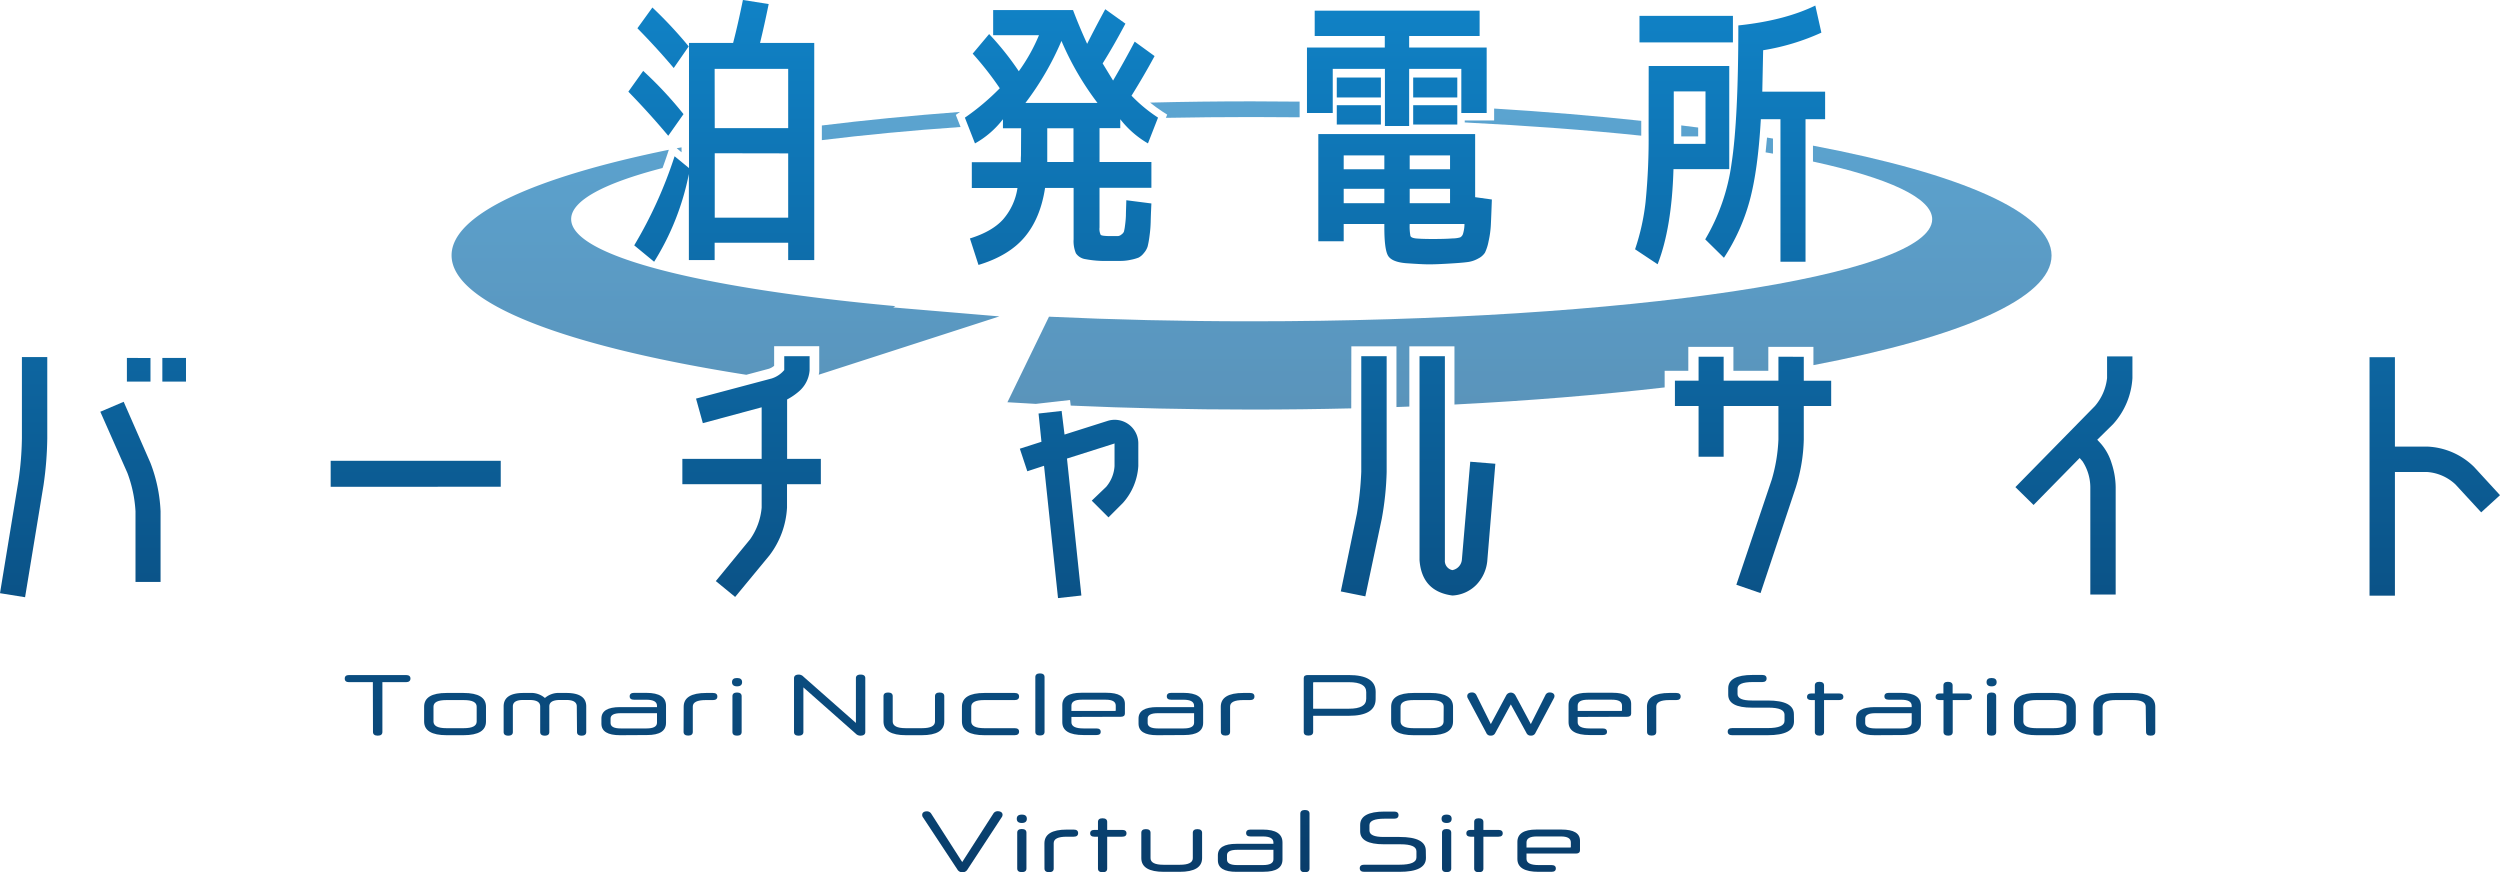 <svg xmlns="http://www.w3.org/2000/svg" xmlns:xlink="http://www.w3.org/1999/xlink" viewBox="0 0 775.84 270.69"><defs><style>.cls-1{opacity:0.68;}.cls-2{fill:url(#名称未設定グラデーション_27);}.cls-3{fill:url(#名称未設定グラデーション_27-2);}.cls-4{fill:url(#名称未設定グラデーション_27-3);}.cls-5{fill:url(#名称未設定グラデーション_27-4);}.cls-6{fill:url(#名称未設定グラデーション_27-5);}.cls-7{fill:url(#名称未設定グラデーション_27-6);}.cls-8{fill:url(#名称未設定グラデーション_27-7);}.cls-9{fill:url(#名称未設定グラデーション_27-8);}.cls-10{fill:url(#名称未設定グラデーション_27-9);}.cls-11{fill:url(#名称未設定グラデーション_27-10);}.cls-12{fill:url(#名称未設定グラデーション_27-11);}.cls-13{fill:url(#名称未設定グラデーション_27-12);}.cls-14{fill:url(#名称未設定グラデーション_27-13);}.cls-15{fill:url(#名称未設定グラデーション_27-14);}.cls-16{fill:url(#名称未設定グラデーション_27-15);}.cls-17{fill:url(#名称未設定グラデーション_27-16);}.cls-18{fill:url(#名称未設定グラデーション_27-17);}.cls-19{fill:url(#名称未設定グラデーション_27-18);}.cls-20{fill:url(#名称未設定グラデーション_27-19);}.cls-21{fill:url(#名称未設定グラデーション_27-20);}.cls-22{fill:url(#名称未設定グラデーション_27-21);}.cls-23{fill:url(#名称未設定グラデーション_27-22);}.cls-24{fill:url(#名称未設定グラデーション_27-23);}.cls-25{fill:url(#名称未設定グラデーション_27-24);}.cls-26{fill:url(#名称未設定グラデーション_27-25);}.cls-27{fill:url(#名称未設定グラデーション_27-26);}.cls-28{fill:url(#名称未設定グラデーション_27-27);}.cls-29{fill:url(#名称未設定グラデーション_27-28);}.cls-30{fill:url(#名称未設定グラデーション_27-29);}.cls-31{fill:url(#名称未設定グラデーション_27-30);}.cls-32{fill:url(#名称未設定グラデーション_27-31);}.cls-33{fill:url(#名称未設定グラデーション_27-32);}.cls-34{fill:url(#名称未設定グラデーション_27-33);}.cls-35{fill:url(#名称未設定グラデーション_27-34);}.cls-36{fill:url(#名称未設定グラデーション_27-35);}.cls-37{fill:url(#名称未設定グラデーション_27-36);}.cls-38{fill:url(#名称未設定グラデーション_27-37);}.cls-39{fill:url(#名称未設定グラデーション_27-38);}.cls-40{fill:url(#名称未設定グラデーション_27-39);}.cls-41{fill:url(#名称未設定グラデーション_27-40);}.cls-42{fill:url(#名称未設定グラデーション_27-41);}.cls-43{fill:url(#名称未設定グラデーション_27-42);}.cls-44{fill:url(#名称未設定グラデーション_27-43);}.cls-45{fill:url(#名称未設定グラデーション_27-44);}.cls-46{fill:url(#名称未設定グラデーション_27-45);}.cls-47{fill:url(#名称未設定グラデーション_27-46);}.cls-48{fill:url(#名称未設定グラデーション_27-47);}.cls-49{fill:url(#名称未設定グラデーション_27-48);}.cls-50{fill:url(#名称未設定グラデーション_27-49);}.cls-51{fill:url(#名称未設定グラデーション_27-50);}.cls-52{fill:url(#名称未設定グラデーション_27-51);}.cls-53{fill:url(#名称未設定グラデーション_27-52);}.cls-54{fill:url(#名称未設定グラデーション_27-53);}.cls-55{fill:url(#名称未設定グラデーション_27-54);}.cls-56{fill:url(#名称未設定グラデーション_27-55);}.cls-57{fill:url(#名称未設定グラデーション_27-56);}</style><linearGradient id="名称未設定グラデーション_27" x1="524.36" y1="-0.15" x2="524.36" y2="289.19" gradientUnits="userSpaceOnUse"><stop offset="0" stop-color="#1082c6"/><stop offset="1" stop-color="#083864"/></linearGradient><linearGradient id="名称未設定グラデーション_27-2" x1="549.08" y1="-0.15" x2="549.08" y2="289.19" xlink:href="#名称未設定グラデーション_27"/><linearGradient id="名称未設定グラデーション_27-3" x1="481.95" y1="-0.15" x2="481.95" y2="289.19" xlink:href="#名称未設定グラデーション_27"/><linearGradient id="名称未設定グラデーション_27-4" x1="380.12" y1="-0.15" x2="380.12" y2="289.19" xlink:href="#名称未設定グラデーション_27"/><linearGradient id="名称未設定グラデーション_27-5" x1="276.58" y1="-0.15" x2="276.58" y2="289.19" xlink:href="#名称未設定グラデーション_27"/><linearGradient id="名称未設定グラデーション_27-6" x1="210.75" y1="-0.15" x2="210.75" y2="289.19" xlink:href="#名称未設定グラデーション_27"/><linearGradient id="名称未設定グラデーション_27-7" x1="474.72" y1="-0.15" x2="474.72" y2="289.19" xlink:href="#名称未設定グラデーション_27"/><linearGradient id="名称未設定グラデーション_27-8" x1="225.17" y1="-0.15" x2="225.17" y2="289.19" xlink:href="#名称未設定グラデーション_27"/><linearGradient id="名称未設定グラデーション_27-9" x1="117.17" y1="-0.15" x2="117.17" y2="289.19" xlink:href="#名称未設定グラデーション_27"/><linearGradient id="名称未設定グラデーション_27-10" x1="141.22" y1="-0.15" x2="141.22" y2="289.19" xlink:href="#名称未設定グラデーション_27"/><linearGradient id="名称未設定グラデーション_27-11" x1="169.04" y1="-0.15" x2="169.04" y2="289.19" xlink:href="#名称未設定グラデーション_27"/><linearGradient id="名称未設定グラデーション_27-12" x1="196.67" y1="-0.15" x2="196.67" y2="289.19" xlink:href="#名称未設定グラデーション_27"/><linearGradient id="名称未設定グラデーション_27-13" x1="217.37" y1="-0.15" x2="217.37" y2="289.19" xlink:href="#名称未設定グラデーション_27"/><linearGradient id="名称未設定グラデーション_27-14" x1="228.73" y1="-0.15" x2="228.73" y2="289.19" xlink:href="#名称未設定グラデーション_27"/><linearGradient id="名称未設定グラデーション_27-15" x1="257.47" y1="-0.15" x2="257.47" y2="289.19" xlink:href="#名称未設定グラデーション_27"/><linearGradient id="名称未設定グラデーション_27-16" x1="283.65" y1="-0.15" x2="283.65" y2="289.19" xlink:href="#名称未設定グラデーション_27"/><linearGradient id="名称未設定グラデーション_27-17" x1="307.4" y1="-0.15" x2="307.4" y2="289.19" xlink:href="#名称未設定グラデーション_27"/><linearGradient id="名称未設定グラデーション_27-18" x1="322.73" y1="-0.15" x2="322.73" y2="289.19" xlink:href="#名称未設定グラデーション_27"/><linearGradient id="名称未設定グラデーション_27-19" x1="339.38" y1="-0.15" x2="339.38" y2="289.19" xlink:href="#名称未設定グラデーション_27"/><linearGradient id="名称未設定グラデーション_27-20" x1="363.35" y1="-0.15" x2="363.35" y2="289.19" xlink:href="#名称未設定グラデーション_27"/><linearGradient id="名称未設定グラデーション_27-21" x1="384.06" y1="-0.15" x2="384.06" y2="289.19" xlink:href="#名称未設定グラデーション_27"/><linearGradient id="名称未設定グラデーション_27-22" x1="415.75" y1="-0.15" x2="415.75" y2="289.19" xlink:href="#名称未設定グラデーション_27"/><linearGradient id="名称未設定グラデーション_27-23" x1="441.33" y1="-0.15" x2="441.33" y2="289.19" xlink:href="#名称未設定グラデーション_27"/><linearGradient id="名称未設定グラデーション_27-24" x1="468.88" y1="-0.15" x2="468.88" y2="289.19" xlink:href="#名称未設定グラデーション_27"/><linearGradient id="名称未設定グラデーション_27-25" x1="496.49" y1="-0.15" x2="496.49" y2="289.19" xlink:href="#名称未設定グラデーション_27"/><linearGradient id="名称未設定グラデーション_27-26" x1="516.32" y1="-0.15" x2="516.32" y2="289.19" xlink:href="#名称未設定グラデーション_27"/><linearGradient id="名称未設定グラデーション_27-27" x1="546.47" y1="-0.15" x2="546.47" y2="289.19" xlink:href="#名称未設定グラデーション_27"/><linearGradient id="名称未設定グラデーション_27-28" x1="566.42" y1="-0.15" x2="566.42" y2="289.19" xlink:href="#名称未設定グラデーション_27"/><linearGradient id="名称未設定グラデーション_27-29" x1="586.05" y1="-0.15" x2="586.05" y2="289.19" xlink:href="#名称未設定グラデーション_27"/><linearGradient id="名称未設定グラデーション_27-30" x1="606.3" y1="-0.15" x2="606.3" y2="289.19" xlink:href="#名称未設定グラデーション_27"/><linearGradient id="名称未設定グラデーション_27-31" x1="618.06" y1="-0.15" x2="618.06" y2="289.19" xlink:href="#名称未設定グラデーション_27"/><linearGradient id="名称未設定グラデーション_27-32" x1="634.59" y1="-0.15" x2="634.59" y2="289.19" xlink:href="#名称未設定グラデーション_27"/><linearGradient id="名称未設定グラデーション_27-33" x1="659.2" y1="-0.15" x2="659.2" y2="289.19" xlink:href="#名称未設定グラデーション_27"/><linearGradient id="名称未設定グラデーション_27-34" x1="298.67" y1="-0.15" x2="298.67" y2="289.19" xlink:href="#名称未設定グラデーション_27"/><linearGradient id="名称未設定グラデーション_27-35" x1="317.11" y1="-0.15" x2="317.11" y2="289.19" xlink:href="#名称未設定グラデーション_27"/><linearGradient id="名称未設定グラデーション_27-36" x1="329.33" y1="-0.15" x2="329.33" y2="289.19" xlink:href="#名称未設定グラデーション_27"/><linearGradient id="名称未設定グラデーション_27-37" x1="343.95" y1="-0.15" x2="343.95" y2="289.19" xlink:href="#名称未設定グラデーション_27"/><linearGradient id="名称未設定グラデーション_27-38" x1="363.66" y1="-0.15" x2="363.66" y2="289.19" xlink:href="#名称未設定グラデーション_27"/><linearGradient id="名称未設定グラデーション_27-39" x1="387.97" y1="-0.15" x2="387.97" y2="289.19" xlink:href="#名称未設定グラデーション_27"/><linearGradient id="名称未設定グラデーション_27-40" x1="404.96" y1="-0.15" x2="404.96" y2="289.19" xlink:href="#名称未設定グラデーション_27"/><linearGradient id="名称未設定グラデーション_27-41" x1="432.25" y1="-0.15" x2="432.25" y2="289.19" xlink:href="#名称未設定グラデーション_27"/><linearGradient id="名称未設定グラデーション_27-42" x1="448.94" y1="-0.15" x2="448.94" y2="289.19" xlink:href="#名称未設定グラデーション_27"/><linearGradient id="名称未設定グラデーション_27-43" x1="460.7" y1="-0.15" x2="460.7" y2="289.19" xlink:href="#名称未設定グラデーション_27"/><linearGradient id="名称未設定グラデーション_27-44" x1="480.61" y1="-0.15" x2="480.61" y2="289.19" xlink:href="#名称未設定グラデーション_27"/><linearGradient id="名称未設定グラデーション_27-45" x1="28.85" y1="-0.15" x2="28.85" y2="289.19" xlink:href="#名称未設定グラデーション_27"/><linearGradient id="名称未設定グラデーション_27-46" x1="129.01" y1="-0.15" x2="129.01" y2="289.19" xlink:href="#名称未設定グラデーション_27"/><linearGradient id="名称未設定グラデーション_27-47" x1="233.24" y1="-0.15" x2="233.24" y2="289.19" xlink:href="#名称未設定グラデーション_27"/><linearGradient id="名称未設定グラデーション_27-48" x1="334.82" y1="-0.15" x2="334.82" y2="289.19" xlink:href="#名称未設定グラデーション_27"/><linearGradient id="名称未設定グラデーション_27-49" x1="440.08" y1="-0.15" x2="440.08" y2="289.19" xlink:href="#名称未設定グラデーション_27"/><linearGradient id="名称未設定グラデーション_27-50" x1="544.04" y1="-0.15" x2="544.04" y2="289.19" xlink:href="#名称未設定グラデーション_27"/><linearGradient id="名称未設定グラデーション_27-51" x1="643.61" y1="-0.15" x2="643.61" y2="289.19" xlink:href="#名称未設定グラデーション_27"/><linearGradient id="名称未設定グラデーション_27-52" x1="755.58" y1="-0.15" x2="755.58" y2="289.19" xlink:href="#名称未設定グラデーション_27"/><linearGradient id="名称未設定グラデーション_27-53" x1="223.89" y1="-0.15" x2="223.89" y2="289.19" xlink:href="#名称未設定グラデーション_27"/><linearGradient id="名称未設定グラデーション_27-54" x1="329.41" y1="-0.15" x2="329.41" y2="289.19" xlink:href="#名称未設定グラデーション_27"/><linearGradient id="名称未設定グラデーション_27-55" x1="434.31" y1="-0.15" x2="434.31" y2="289.19" xlink:href="#名称未設定グラデーション_27"/><linearGradient id="名称未設定グラデーション_27-56" x1="536.93" y1="-0.15" x2="536.93" y2="289.19" xlink:href="#名称未設定グラデーション_27"/></defs><g id="レイヤー_2" data-name="レイヤー 2"><g id="レイヤー_2-2" data-name="レイヤー 2"><g class="cls-1"><path class="cls-2" d="M521.75,38.92v3.41H527V39.58Z"/><path class="cls-3" d="M548.37,42.69c-.13,1.58-.28,3.11-.44,4.59l2.29.4V43Z"/><path class="cls-4" d="M509.34,40.71V37.5c-14.4-1.55-29.67-2.83-45.66-3.81v3.69h-9.12V38c19.7,1,38.12,2.36,54.78,4.11Z"/><path class="cls-5" d="M360.66,34.57l1.56,1-.4,1q13.08-.24,26.64-.25,7.5,0,14.86.08V31.54c-4.92-.05-9.87-.09-14.86-.09q-16,0-31.55.39C358.08,32.78,359.33,33.7,360.66,34.57Z"/><path class="cls-6" d="M296.62,35.65l1.31-.92c-15.06,1.14-29.41,2.55-42.88,4.21v4.55c13.13-1.61,27.57-3,43.05-4.08Z"/><path class="cls-7" d="M211.51,47.27V45.73L210,46Z"/><path class="cls-8" d="M419.37,107.47h14v18.85l4-.15v-18.7h14v18.07c23.25-1.17,45.17-3,65.23-5.31v-5.16h7.34v-7.42h14v7.42h10.83v-7.42h14v5.66c45.62-8.67,73.9-20.71,73.9-34S608.39,53.87,562.63,45.2v4.93c23.36,5.09,37,11.26,37,17.91,0,17.49-94.56,31.67-211.2,31.67-21.9,0-43-.5-62.89-1.43l-12.9,26.55q4.36.27,8.81.51l10.62-1.2.21,1.73c18.05.8,36.84,1.23,56.15,1.23q15.71,0,30.91-.37Z"/><path class="cls-9" d="M277.86,95C217.5,89.45,177.25,79.45,177.25,68c0-5.78,10.33-11.19,28.36-15.86.53-1.46,1.06-2.94,1.54-4.41l.41-1.25c-41.8,8.56-67.42,20.08-67.42,32.76,0,15,35.65,28.3,91.46,37.07l7-1.87a5,5,0,0,0,1.64-.91v-6.1h14v7.74c0,.38-.09.75-.15,1.12l56.06-18.1-32.94-2.78Z"/></g><path class="cls-10" d="M115.71,211.7h-7.37c-.89,0-1.35-.35-1.35-1.11s.46-1.1,1.35-1.1H126c.92,0,1.38.38,1.38,1.08s-.46,1.13-1.38,1.13h-7.33v15.46c0,.76-.49,1.14-1.44,1.14s-1.48-.38-1.48-1.14Z"/><path class="cls-11" d="M138.62,228.16c-4.67,0-7-1.43-7-4.26v-4.56c0-2.86,2.32-4.29,7-4.29h5.2c4.67,0,7,1.43,7,4.29v4.56c0,2.83-2.32,4.26-7,4.26Zm9.31-8.85c0-1.38-1.35-2.05-4-2.05h-5.4c-2.65,0-4,.67-4,2.05v4.61c0,1.35,1.34,2.06,4,2.06h5.4c2.67,0,4-.71,4-2.06Z"/><path class="cls-12" d="M179,219.23c0-1.32-1.08-2-3.24-2h-1.94c-2.24,0-3.35.65-3.35,2v7.93c0,.76-.46,1.14-1.4,1.14s-1.43-.38-1.43-1.14v-7.93c0-1.32-1.08-2-3.32-2h-1.95c-2.13,0-3.21.65-3.21,2v7.93c0,.76-.48,1.14-1.43,1.14s-1.43-.38-1.43-1.14v-7.93c0-2.78,2.05-4.18,6.16-4.18h2a6.48,6.48,0,0,1,4.65,1.56,6.48,6.48,0,0,1,4.64-1.56h2c4.13,0,6.18,1.4,6.18,4.18v7.93c0,.76-.49,1.14-1.43,1.14s-1.43-.38-1.43-1.14Z"/><path class="cls-13" d="M192.42,228.16c-3.86,0-5.78-1.19-5.78-3.59V223c0-2.37,1.92-3.56,5.78-3.56h11.47v-.4c0-1.27-1.11-1.89-3.32-1.89h-3.81c-.89,0-1.35-.35-1.35-1.05s.46-1.08,1.35-1.08h3.81c4.1,0,6.12,1.35,6.12,4v5.29c0,2.53-1.94,3.8-5.88,3.8Zm11.47-3.88v-2.95H192.63c-2.1,0-3.15.57-3.15,1.65v1.4c0,1.11,1.05,1.68,3.15,1.68h8C202.81,226.06,203.89,225.46,203.89,224.28Z"/><path class="cls-14" d="M212.17,219.34q0-4.29,7-4.29h2.08c.91,0,1.37.37,1.37,1.1s-.46,1.11-1.37,1.11H219c-2.64,0-4,.67-4,2v7.88c0,.76-.49,1.14-1.43,1.14s-1.43-.41-1.43-1.14Z"/><path class="cls-15" d="M228.73,213c-1,0-1.56-.44-1.56-1.3s.51-1.29,1.56-1.29,1.57.43,1.57,1.29S229.76,213,228.73,213Zm-1.43,3.05c0-.73.49-1.14,1.43-1.14s1.43.41,1.43,1.14v11.11c0,.76-.48,1.14-1.43,1.14s-1.43-.38-1.43-1.14Z"/><path class="cls-16" d="M249.35,210l16.27,14.35V210.46c0-.73.48-1.11,1.45-1.11s1.46.38,1.46,1.11v16.7c0,.76-.51,1.14-1.54,1.14a2,2,0,0,1-1.43-.62l-16.24-14.36v13.84c0,.76-.51,1.14-1.49,1.14s-1.42-.38-1.42-1.14V210.51c0-.78.51-1.16,1.51-1.16A2,2,0,0,1,249.35,210Z"/><path class="cls-17" d="M281.18,228.16c-4.64,0-7-1.43-7-4.26v-7.85c0-.73.46-1.14,1.43-1.14s1.43.41,1.43,1.14v7.87c0,1.35,1.35,2.06,4,2.06h5.12c2.67,0,4-.71,4-2.06v-7.87c0-.73.48-1.14,1.43-1.14s1.45.41,1.45,1.14v7.85c0,2.83-2.34,4.26-7,4.26Z"/><path class="cls-18" d="M305.52,228.16c-4.67,0-7-1.43-7-4.26v-4.56c0-2.86,2.32-4.29,7-4.29h9.34c.92,0,1.4.37,1.4,1.1s-.48,1.11-1.4,1.11h-9.45c-2.64,0-4,.67-4,2.05v4.61c0,1.35,1.35,2.06,4,2.06h9.45c.92,0,1.4.35,1.4,1.07s-.48,1.11-1.4,1.11Z"/><path class="cls-19" d="M321.3,210.11c0-.73.49-1.13,1.43-1.13s1.43.4,1.43,1.13v17c0,.76-.48,1.14-1.43,1.14s-1.43-.38-1.43-1.14Z"/><path class="cls-20" d="M332.5,222.49v1.65c0,1.27,1.24,1.92,3.75,1.92h4c.89,0,1.34.35,1.34,1.05s-.45,1-1.34,1h-4c-4.37,0-6.58-1.32-6.58-4v-5.29c0-2.54,2-3.83,5.88-3.83h7.8c3.83,0,5.75,1.16,5.75,3.45v3c0,.65-.44,1-1.25,1Zm0-1.86h13.55c.16,0,.21-.08.21-.19V219c0-1.24-1-1.86-3.13-1.86h-7.42c-2.16,0-3.21.62-3.21,1.86Z"/><path class="cls-21" d="M359.1,228.16c-3.86,0-5.77-1.19-5.77-3.59V223c0-2.37,1.91-3.56,5.77-3.56h11.47v-.4c0-1.27-1.1-1.89-3.32-1.89h-3.8c-.89,0-1.35-.35-1.35-1.05s.46-1.08,1.35-1.08h3.8c4.1,0,6.13,1.35,6.13,4v5.29c0,2.53-1.94,3.8-5.88,3.8Zm11.47-3.88v-2.95H359.32c-2.1,0-3.16.57-3.16,1.65v1.4c0,1.11,1.06,1.68,3.16,1.68h8C369.49,226.06,370.57,225.46,370.57,224.28Z"/><path class="cls-22" d="M378.85,219.34q0-4.29,7-4.29h2.07c.92,0,1.38.37,1.38,1.1s-.46,1.11-1.38,1.11h-2.18c-2.65,0-4,.67-4,2v7.88c0,.76-.48,1.14-1.43,1.14s-1.43-.41-1.43-1.14Z"/><path class="cls-23" d="M426.91,216.94c0,3.48-2.81,5.2-8.39,5.2h-11v5c0,.76-.52,1.14-1.49,1.14s-1.43-.38-1.43-1.14V210.43c0-.62.43-.94,1.24-.94h12.69c5.58,0,8.39,1.73,8.39,5.21Zm-19.4,3H418.6c3.61,0,5.39-1,5.39-3.08v-2.07c0-2.05-1.78-3.08-5.37-3.08h-10.9c-.13,0-.21.05-.21.19Z"/><path class="cls-24" d="M438.72,228.16c-4.66,0-7-1.43-7-4.26v-4.56c0-2.86,2.32-4.29,7-4.29h5.21c4.67,0,7,1.43,7,4.29v4.56c0,2.83-2.32,4.26-7,4.26Zm9.31-8.85c0-1.38-1.35-2.05-4-2.05h-5.39c-2.65,0-4,.67-4,2.05v4.61c0,1.35,1.35,2.06,4,2.06H444c2.67,0,4-.71,4-2.06Z"/><path class="cls-25" d="M470.29,215.78l4.78,8.93,4.53-9a1.4,1.4,0,0,1,1.38-.81c.86,0,1.43.43,1.43,1.11a1.4,1.4,0,0,1-.19.67l-5.69,10.72a1.44,1.44,0,0,1-1.43.89,1.42,1.42,0,0,1-1.41-.87l-4.83-8.82-4.8,8.82a1.43,1.43,0,0,1-1.4.87,1.38,1.38,0,0,1-1.43-.89l-5.72-10.72a1.26,1.26,0,0,1-.17-.67c0-.68.57-1.11,1.43-1.11a1.43,1.43,0,0,1,1.41.81l4.48,9,4.77-8.9a1.61,1.61,0,0,1,2.86,0Z"/><path class="cls-26" d="M489.61,222.49v1.65c0,1.27,1.24,1.92,3.75,1.92h4c.89,0,1.35.35,1.35,1.05s-.46,1-1.35,1h-4c-4.37,0-6.58-1.32-6.58-4v-5.29c0-2.54,2-3.83,5.88-3.83h7.8c3.83,0,5.75,1.16,5.75,3.45v3c0,.65-.44,1-1.25,1Zm0-1.86h13.55c.16,0,.21-.08.21-.19V219c0-1.24-1-1.86-3.13-1.86h-7.42c-2.16,0-3.21.62-3.21,1.86Z"/><path class="cls-27" d="M511.11,219.34q0-4.29,7-4.29h2.08c.92,0,1.38.37,1.38,1.1s-.46,1.11-1.38,1.11H518c-2.65,0-4,.67-4,2v7.88c0,.76-.48,1.14-1.43,1.14s-1.43-.41-1.43-1.14Z"/><path class="cls-28" d="M556.74,223.87c0,2.86-2.75,4.29-8.2,4.29h-11c-.89,0-1.37-.38-1.37-1.11s.48-1.1,1.37-1.1h11c3.51,0,5.26-.76,5.26-2.24v-1.92c0-1.45-1.65-2.18-5-2.18h-5.1c-4.91,0-7.37-1.35-7.37-4v-2c0-2.75,2.54-4.15,7.56-4.15h3c.89,0,1.35.38,1.35,1.1s-.46,1.11-1.35,1.11h-3c-3.1,0-4.67.68-4.67,2.05v1.67c0,1.35,1.49,2,4.43,2h4.91c5.42,0,8.15,1.43,8.15,4.26Z"/><path class="cls-29" d="M566.07,217.26v9.9c0,.76-.48,1.14-1.4,1.14s-1.46-.38-1.46-1.14v-9.9h-1.1c-.87,0-1.33-.35-1.33-1s.46-1.06,1.33-1.06h1.1v-2.48c0-.73.46-1.13,1.41-1.13s1.45.4,1.45,1.13v2.48h4.64c.89,0,1.35.36,1.35,1.06s-.46,1-1.35,1Z"/><path class="cls-30" d="M581.8,228.16c-3.86,0-5.77-1.19-5.77-3.59V223c0-2.37,1.91-3.56,5.77-3.56h11.47v-.4c0-1.27-1.11-1.89-3.32-1.89h-3.8c-.89,0-1.35-.35-1.35-1.05s.46-1.08,1.35-1.08H590c4.1,0,6.13,1.35,6.13,4v5.29c0,2.53-2,3.8-5.89,3.8Zm11.47-3.88v-2.95H582c-2.11,0-3.16.57-3.16,1.65v1.4c0,1.11,1,1.68,3.16,1.68h8C592.19,226.06,593.27,225.46,593.27,224.28Z"/><path class="cls-31" d="M606,217.26v9.9c0,.76-.48,1.14-1.4,1.14s-1.46-.38-1.46-1.14v-9.9H602c-.86,0-1.32-.35-1.32-1s.46-1.06,1.32-1.06h1.11v-2.48c0-.73.46-1.13,1.4-1.13s1.46.4,1.46,1.13v2.48h4.64c.89,0,1.35.36,1.35,1.06s-.46,1-1.35,1Z"/><path class="cls-32" d="M618.06,213c-1,0-1.56-.44-1.56-1.3s.51-1.29,1.56-1.29,1.57.43,1.57,1.29S619.09,213,618.06,213Zm-1.43,3.05c0-.73.49-1.14,1.43-1.14s1.43.41,1.43,1.14v11.11c0,.76-.48,1.14-1.43,1.14s-1.43-.38-1.43-1.14Z"/><path class="cls-33" d="M632,228.16c-4.67,0-7-1.43-7-4.26v-4.56c0-2.86,2.32-4.29,7-4.29h5.2c4.67,0,7,1.43,7,4.29v4.56c0,2.83-2.32,4.26-7,4.26Zm9.31-8.85c0-1.38-1.35-2.05-4-2.05h-5.4c-2.65,0-4,.67-4,2.05v4.61c0,1.35,1.34,2.06,4,2.06h5.4c2.67,0,4-.71,4-2.06Z"/><path class="cls-34" d="M665.9,219.34c0-1.41-1.35-2.08-4-2.08h-5.39c-2.65,0-4,.67-4,2.08v7.82c0,.76-.48,1.14-1.43,1.14s-1.43-.38-1.43-1.14v-7.82q0-4.29,7-4.29h5.21q7,0,7,4.29v7.82c0,.76-.48,1.14-1.43,1.14s-1.43-.38-1.43-1.14Z"/><path class="cls-35" d="M289,252.53l9.61,15,9.63-15a1.55,1.55,0,0,1,1.38-.78c.91,0,1.51.41,1.51,1.11a1.46,1.46,0,0,1-.33.86L300.14,270a1.84,1.84,0,0,1-2.92,0l-10.74-16.28a1.3,1.3,0,0,1-.29-.83c0-.7.56-1.11,1.48-1.11A1.57,1.57,0,0,1,289,252.53Z"/><path class="cls-36" d="M317.11,255.4c-1.05,0-1.57-.44-1.57-1.3s.52-1.3,1.57-1.3,1.56.44,1.56,1.3S318.13,255.4,317.11,255.4Zm-1.43,3c0-.72.48-1.13,1.43-1.13s1.43.41,1.43,1.13v11.12c0,.76-.49,1.13-1.43,1.13s-1.43-.37-1.43-1.13Z"/><path class="cls-37" d="M324.12,261.74q0-4.29,7-4.29h2.08c.92,0,1.38.37,1.38,1.1s-.46,1.11-1.38,1.11H331c-2.65,0-4,.67-4,2v7.88c0,.76-.48,1.13-1.43,1.13s-1.43-.4-1.43-1.13Z"/><path class="cls-38" d="M343.6,259.66v9.9c0,.76-.48,1.13-1.4,1.13s-1.46-.37-1.46-1.13v-9.9h-1.1c-.87,0-1.33-.35-1.33-1.05s.46-1.06,1.33-1.06h1.1v-2.48c0-.73.46-1.13,1.41-1.13s1.45.4,1.45,1.13v2.48h4.64c.9,0,1.35.35,1.35,1.06s-.45,1.05-1.35,1.05Z"/><path class="cls-39" d="M361.19,270.56c-4.64,0-7-1.43-7-4.26v-7.86c0-.72.46-1.13,1.43-1.13s1.43.41,1.43,1.13v7.88c0,1.35,1.35,2.05,4,2.05h5.12c2.67,0,4-.7,4-2.05v-7.88c0-.72.48-1.13,1.43-1.13s1.45.41,1.45,1.13v7.86c0,2.83-2.34,4.26-7,4.26Z"/><path class="cls-40" d="M383.72,270.56c-3.86,0-5.77-1.19-5.77-3.59v-1.54c0-2.37,1.91-3.56,5.77-3.56h11.47v-.4c0-1.27-1.1-1.89-3.32-1.89h-3.8c-.89,0-1.35-.35-1.35-1.06s.46-1.07,1.35-1.07h3.8c4.1,0,6.13,1.35,6.13,4v5.29c0,2.53-1.95,3.8-5.88,3.8Zm11.47-3.89v-2.94H383.94c-2.11,0-3.16.57-3.16,1.65v1.4c0,1.11,1.05,1.68,3.16,1.68h8C394.11,268.46,395.19,267.86,395.19,266.67Z"/><path class="cls-41" d="M403.53,252.51c0-.73.48-1.14,1.43-1.14s1.43.41,1.43,1.14v17.05c0,.76-.49,1.13-1.43,1.13s-1.43-.37-1.43-1.13Z"/><path class="cls-42" d="M442.52,266.27c0,2.86-2.76,4.29-8.21,4.29H423.36c-.89,0-1.38-.38-1.38-1.11s.49-1.1,1.38-1.1h10.95c3.51,0,5.26-.76,5.26-2.24v-1.92c0-1.46-1.64-2.18-5-2.18h-5.1c-4.91,0-7.36-1.35-7.36-4v-2c0-2.75,2.53-4.15,7.55-4.15h3c.89,0,1.35.38,1.35,1.1s-.46,1.11-1.35,1.11h-3c-3.1,0-4.67.67-4.67,2v1.67c0,1.35,1.48,2,4.43,2h4.91c5.42,0,8.15,1.43,8.15,4.26Z"/><path class="cls-43" d="M448.94,255.4c-1.06,0-1.57-.44-1.57-1.3s.51-1.3,1.57-1.3,1.56.44,1.56,1.3S450,255.4,448.94,255.4Zm-1.43,3c0-.72.48-1.13,1.43-1.13s1.43.41,1.43,1.13v11.12c0,.76-.49,1.13-1.43,1.13s-1.43-.37-1.43-1.13Z"/><path class="cls-44" d="M460.35,259.66v9.9c0,.76-.49,1.13-1.4,1.13s-1.46-.37-1.46-1.13v-9.9h-1.11c-.86,0-1.32-.35-1.32-1.05s.46-1.06,1.32-1.06h1.11v-2.48c0-.73.46-1.13,1.4-1.13s1.46.4,1.46,1.13v2.48H465c.89,0,1.35.35,1.35,1.06s-.46,1.05-1.35,1.05Z"/><path class="cls-45" d="M473.73,264.89v1.65c0,1.27,1.24,1.92,3.75,1.92h4c.89,0,1.35.35,1.35,1.05s-.46,1.05-1.35,1.05h-4c-4.37,0-6.58-1.32-6.58-4v-5.29c0-2.54,2-3.83,5.88-3.83h7.8c3.83,0,5.75,1.16,5.75,3.45v3c0,.65-.44,1-1.25,1Zm0-1.86h13.55c.16,0,.21-.08.21-.19v-1.4c0-1.24-1-1.86-3.13-1.86h-7.42c-2.16,0-3.21.62-3.21,1.86Z"/><path class="cls-46" d="M13.51,150.54l-5.73,34.8L0,184.09,5.73,149.2A99.6,99.6,0,0,0,6.8,136.05V110.82h7.87v25.23A108.83,108.83,0,0,1,13.51,150.54Zm24.87-25.85,8.32,19a47.3,47.3,0,0,1,3.13,15V180.6H42.05V158.68a40.18,40.18,0,0,0-2.51-11.9l-8.41-19Zm1-6.27v-7.33H46.7v7.33Zm11,0v-7.33h7.34v7.33Z"/><path class="cls-47" d="M102.62,151.08V143H155.4v8.05Z"/><path class="cls-48" d="M232.79,167.36a20.14,20.14,0,0,0,3.58-9.84v-7.25H211.76V142.4h24.61v-16l-18.25,4.92L216,123.7l23.53-6.26a8.38,8.38,0,0,0,3.85-2.6v-4.29h7.87v4.38a9.51,9.51,0,0,1-3.31,6.53,19.8,19.8,0,0,1-3.67,2.51V142.4h10.47v7.87H244.24v7.25a26.8,26.8,0,0,1-5.46,14.85l-10.64,12.88-6-4.92Z"/><path class="cls-49" d="M328.34,185.61,324,144.55l-5.19,1.7-2.32-7,6.71-2.15-.9-8.77,7.16-.8.9,7.33,13.24-4.2a7.33,7.33,0,0,1,9.66,7.16v6.8a18.89,18.89,0,0,1-4.77,11.45L344,160.56l-5.19-5.19,4.48-4.29a11,11,0,0,0,2.59-6.44v-7.07l-.09.09-14.67,4.65,4.47,42.5Z"/><path class="cls-50" d="M422.45,146.43V110.55h7.88v35.88A92.92,92.92,0,0,1,428.81,161l-5.1,24.07-7.61-1.53,5-24.15A102.73,102.73,0,0,0,422.45,146.43Zm31.23,27.19,2.59-30.33,7.79.63-2.51,30.24a12.37,12.37,0,0,1-3.4,7.34,11.15,11.15,0,0,1-7.42,3.31q-9.5-1.26-10.2-11V110.55h7.87V173.8a2.91,2.91,0,0,0,2.33,3.13A3.62,3.62,0,0,0,453.68,173.62Z"/><path class="cls-51" d="M559.78,110.73v7.43h8.5V126h-8.5v10.38a53.38,53.38,0,0,1-2.5,14.94l-10.92,32.74-7.51-2.59,11-32.66a51.29,51.29,0,0,0,2.06-12.43V126h-17v15.74h-7.78V126h-7.34v-7.87h7.34v-7.43h7.78v7.43h17v-7.43Z"/><path class="cls-52" d="M645.4,142.13l-14.31,14.58-5.64-5.54L650.14,126a16,16,0,0,0,3.76-8.68v-6.71h7.87v6.71a23.3,23.3,0,0,1-6,14.31l-4.92,4.84,1.16,1.25a16.69,16.69,0,0,1,3.31,6.08,24.46,24.46,0,0,1,1.25,7.34v33.37h-7.87V151.17a14.87,14.87,0,0,0-2.41-8Z"/><path class="cls-53" d="M767.79,144.9l8.05,8.77L770,159l-8-8.68a14.3,14.3,0,0,0-8.77-3.84h-10v38.38h-7.88v-74h7.88v27.73h10A22,22,0,0,1,767.79,144.9Z"/><path class="cls-54" d="M207.38,42.14Q201.47,35.08,195,28.45L199.6,22a118.8,118.8,0,0,1,12.52,13.42ZM230.55,0l8,1.25q-1.33,6.54-2.68,12.08h16.82V80.7H244.6V75.33H221.78V80.7h-8V54A81,81,0,0,1,203,81.23l-6.18-5.09a134.8,134.8,0,0,0,12.53-27.65l4.47,3.67V13.33h13.69Q228.94,7.87,230.55,0ZM197.81,8.77l4.65-6.44A132.67,132.67,0,0,1,213.73,14.4l-4.65,6.71Q203.8,14.86,197.81,8.77Zm24,31H244.6V21.38H221.78Zm0,7.79V67.55H244.6V47.6Z"/><path class="cls-55" d="M316.89,39.81h-5.64V37a28.4,28.4,0,0,1-8.68,7.51l-3.13-8a73.9,73.9,0,0,0,10.83-9.12,99.81,99.81,0,0,0-8.41-10.74l5.1-6.08a88.13,88.13,0,0,1,9.21,11.54,55.36,55.36,0,0,0,6.26-11.18H308.21V3.13H333q1.88,5,4.38,10.47Q339.79,8.77,343,2.86l6.26,4.48q-3.75,7.07-7.07,12.34L345.43,25q3.66-6.26,6.71-12.08l6.17,4.48Q355,23.53,351.15,29.7a46.79,46.79,0,0,0,8.23,6.8l-3.13,8A29.93,29.93,0,0,1,347.66,37v2.77h-6.44V50.28h16.1v8h-16.1V70.59a4.23,4.23,0,0,0,.36,2.28c.24.27,1.31.4,3.22.4h2.06a1.94,1.94,0,0,0,1.16-.49,2.28,2.28,0,0,0,.76-.85,13.55,13.55,0,0,0,.36-2,30.17,30.17,0,0,0,.27-3c0-.93.07-2.52.13-4.79l7.78,1q-.18,3.76-.22,5.77a37.56,37.56,0,0,1-.36,4.3,28.64,28.64,0,0,1-.58,3.26A5.72,5.72,0,0,1,355,78.51a5.08,5.08,0,0,1-1.65,1.43,14,14,0,0,1-2.37.67,14.68,14.68,0,0,1-3.09.36h-4a32.46,32.46,0,0,1-7-.54,4.34,4.34,0,0,1-3-1.83,9.73,9.73,0,0,1-.71-4.34V58.33h-8.86q-1.43,9.39-6.31,15.21t-14.35,8.68L301,74q6.89-2.14,10.29-5.91a19.11,19.11,0,0,0,4.47-9.75H301.59v-8H316.8c0-.24,0-.6,0-1.07s.05-.87.05-1.17Zm23.7-7.87A89.85,89.85,0,0,1,329.41,12.7a89.85,89.85,0,0,1-11.18,19.24ZM325,50.28h8.14V39.81H325Z"/><path class="cls-56" d="M437.31,14.76h24.06V35.07H453.5V21.38H437.31V39.1h-7.52V21.38H413.6V35.07h-8V14.76h24.15V11.18H408V3.31h51.18v7.87H437.31Zm-7.7,54.75H417v5.37h-7.88V41.6h48.67V61.19l5.19.72q-.18,5.1-.31,7.78a30.19,30.19,0,0,1-.72,5.24,14,14,0,0,1-1.12,3.49,5.24,5.24,0,0,1-2.05,1.79,9.13,9.13,0,0,1-3,1.07c-1,.15-2.37.28-4.16.4q-5.37.36-8.14.36-2.14,0-7.16-.36c-2.86-.24-4.7-1-5.5-2.23s-1.21-4.21-1.21-8.86ZM414.85,30.24V24.07h13.69v6.17Zm0,8.41v-6h13.69v6Zm14.76,13.87v-4.3H417v4.3Zm0,6.08H417v4.47h12.61Zm7.87-6.08H450v-4.3H437.48Zm0,6.08v4.47H450V58.6Zm0,10.91a16.15,16.15,0,0,0,.23,3.72c.15.39.7.64,1.65.76,1.26.12,3,.18,5.28.18,2.57,0,4.62-.06,6.17-.18a8.49,8.49,0,0,0,2.33-.32,1.85,1.85,0,0,0,.9-1.16,10.7,10.7,0,0,0,.44-3Zm1.08-39.27V24.07h13.69v6.17Zm0,8.41v-6h13.69v6Z"/><path class="cls-57" d="M511.65,20.49h25v32H519.34q-.52,18.24-4.92,29.52l-7-4.65a69.48,69.48,0,0,0,3.26-14.67,198,198,0,0,0,.94-22Zm-2.86-7.34V4.92h29v8.23Zm10.64,31.49h9.85V28.36h-9.85ZM546.9,28.45h19.5V37h-6.08V81.23h-7.78V37h-6.09Q545.57,52.7,543,62.22A62.15,62.15,0,0,1,535,80l-5.81-5.72a63.11,63.11,0,0,0,8.18-23.58q2.1-13.63,2.1-42.81,14.32-1.51,23.89-6.17l1.88,8.41a70.47,70.47,0,0,1-18.07,5.46Z"/></g></g></svg>